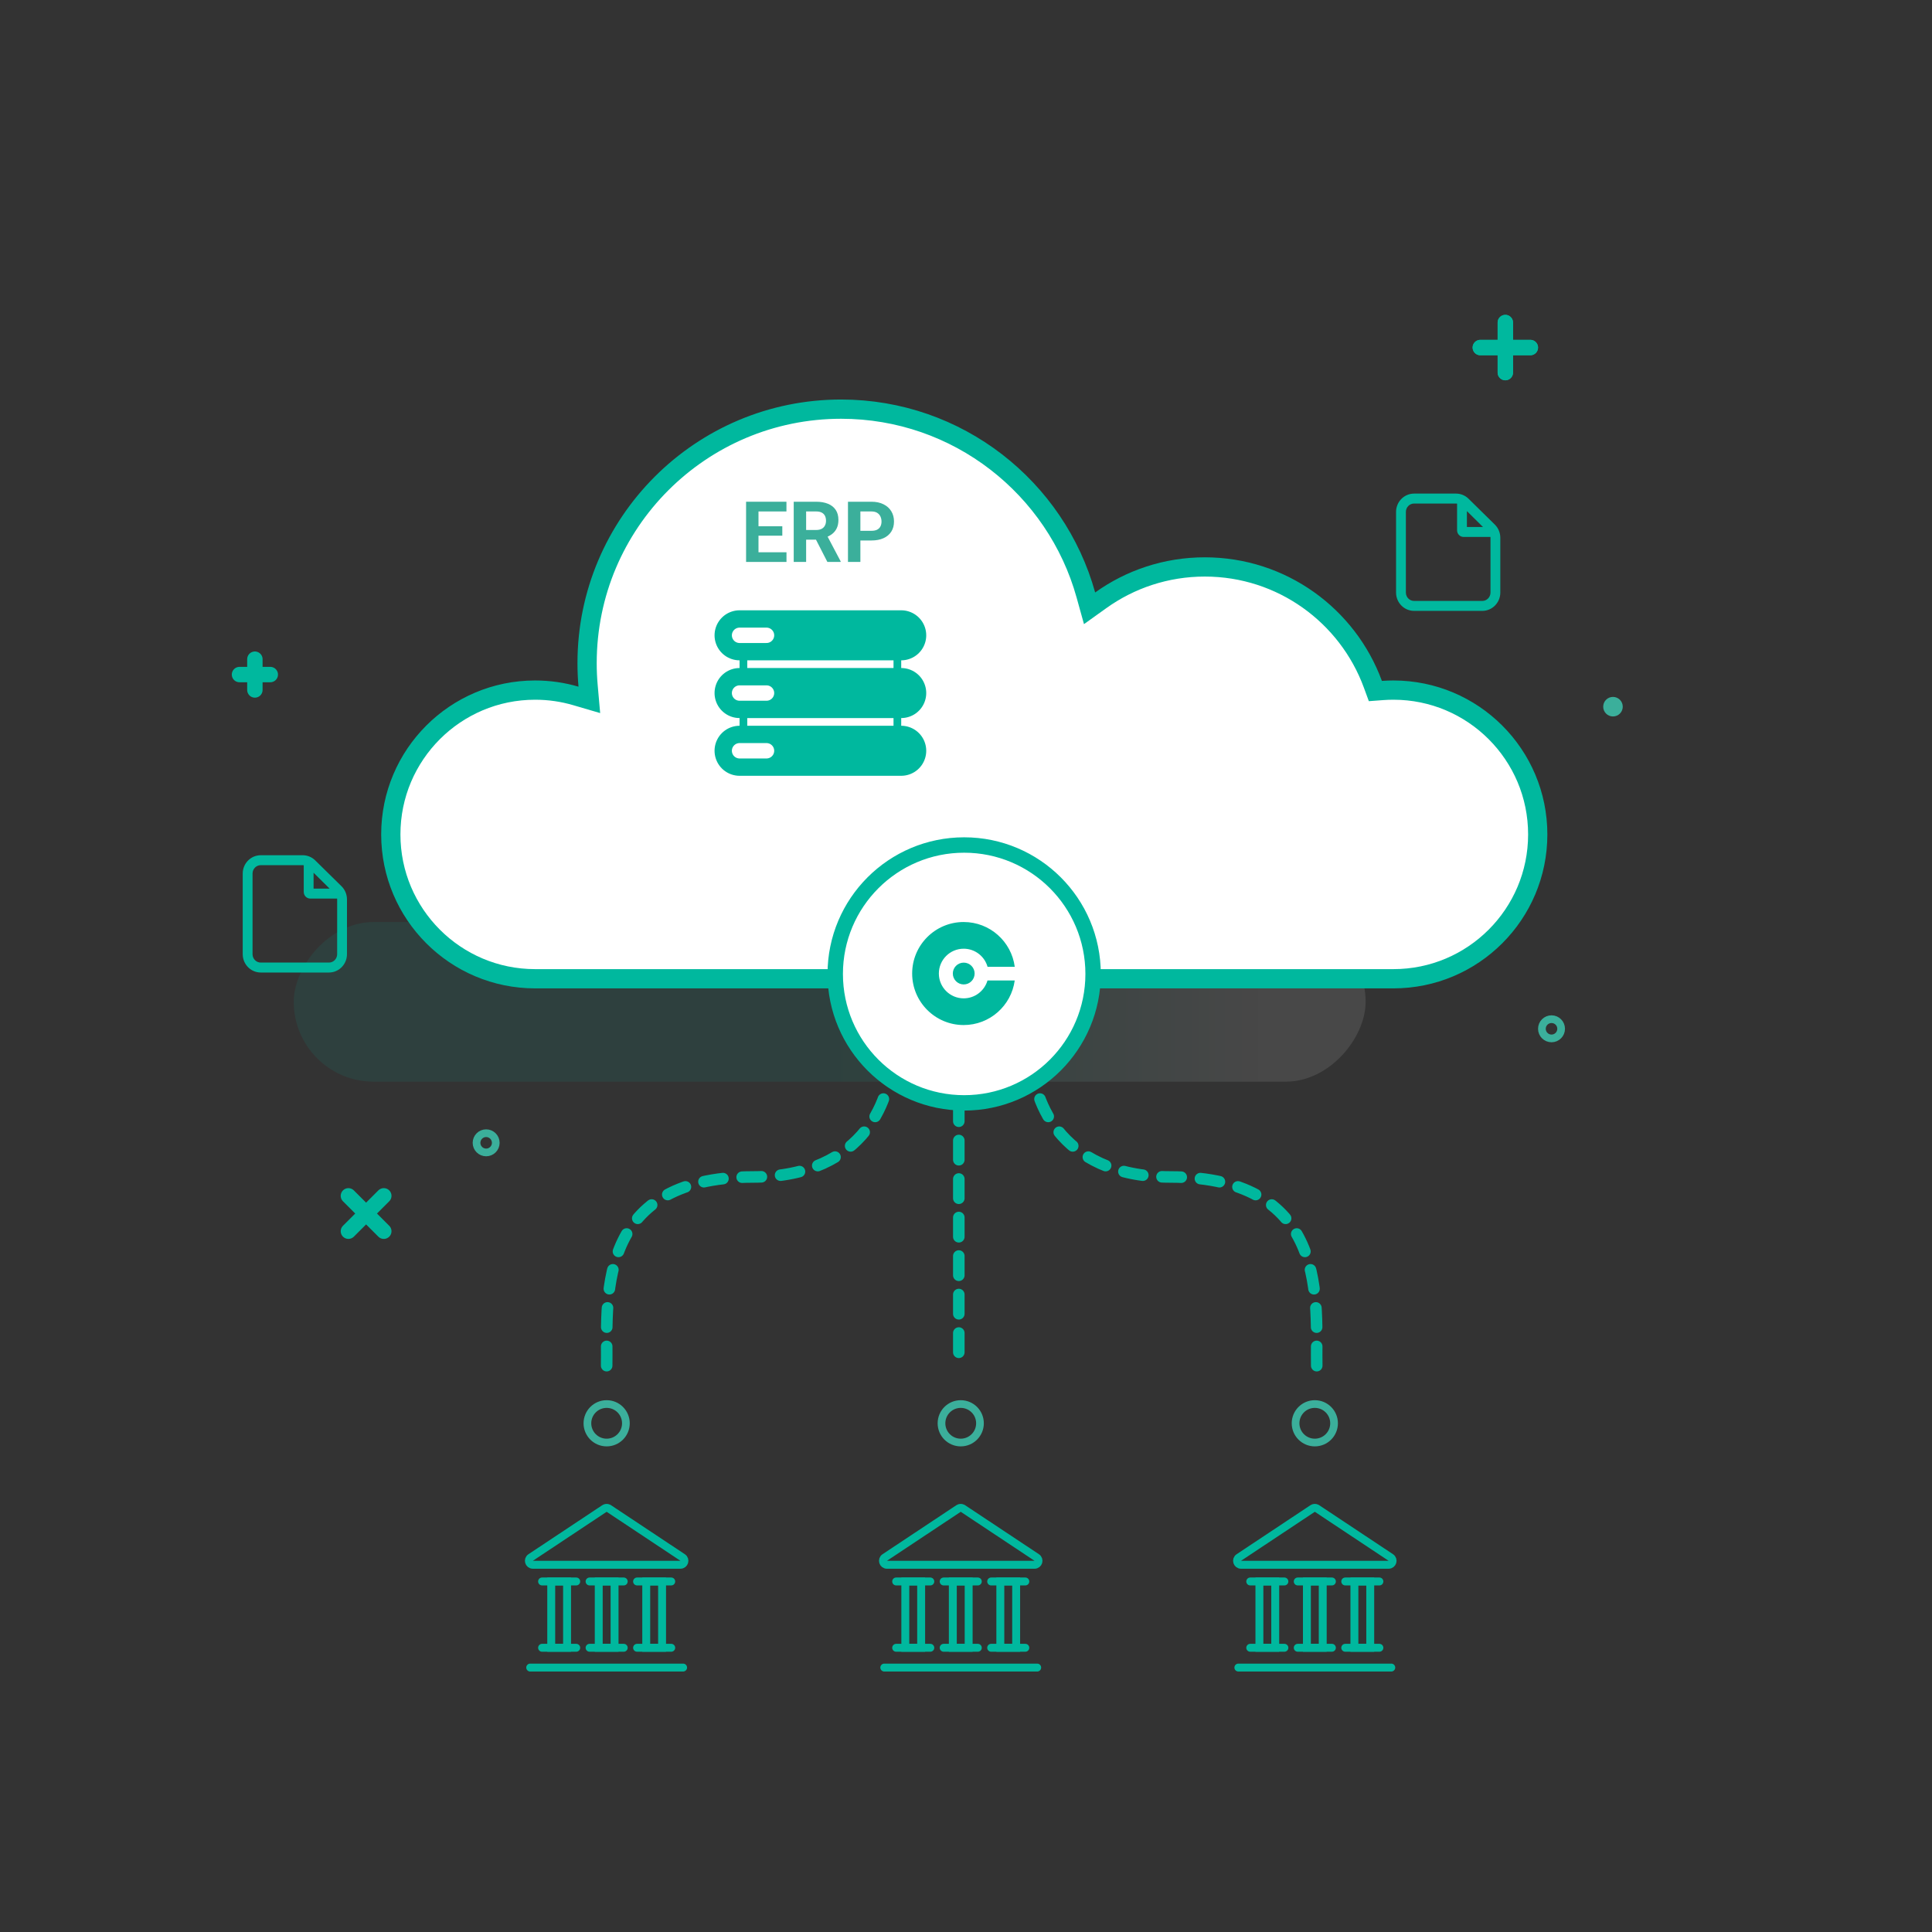 <svg width="593" height="593" viewBox="0 0 593 593" fill="none" xmlns="http://www.w3.org/2000/svg">
<rect x="0" y="0" width="593" height="593" fill="#333333" stroke="none"/>
<path d="M162.737 511.837H209.669" stroke="#00B89E" stroke-width="2.43" stroke-linecap="round"/>
<path d="M166.383 485.409H176.863" stroke="#00B89E" stroke-width="2.43" stroke-linecap="round"/>
<path d="M169.192 485.409H174.053V505.762H169.192V485.409Z" stroke="#00B89E" stroke-width="2.43"/>
<path d="M166.383 505.762H176.863" stroke="#00B89E" stroke-width="2.43" stroke-linecap="round"/>
<path d="M180.963 485.409H191.443" stroke="#00B89E" stroke-width="2.43" stroke-linecap="round"/>
<path d="M183.773 485.409H188.634V505.762H183.773V485.409Z" stroke="#00B89E" stroke-width="2.43"/>
<path d="M180.963 505.762H191.443" stroke="#00B89E" stroke-width="2.43" stroke-linecap="round"/>
<path d="M195.544 485.409H206.024" stroke="#00B89E" stroke-width="2.43" stroke-linecap="round"/>
<path d="M198.354 485.409H203.214V505.762H198.354V485.409Z" stroke="#00B89E" stroke-width="2.43"/>
<path d="M195.544 505.762H206.024" stroke="#00B89E" stroke-width="2.43" stroke-linecap="round"/>
<path d="M185.531 463.012C185.888 462.776 186.338 462.747 186.718 462.924L186.876 463.012L209.533 478.056C210.535 478.722 210.064 480.283 208.861 480.284H163.547C162.343 480.284 161.872 478.722 162.875 478.056L185.531 463.012Z" stroke="#00B89E" stroke-width="2.43"/>
<path d="M271.419 511.837H318.351" stroke="#00B89E" stroke-width="2.43" stroke-linecap="round"/>
<path d="M275.064 485.409H285.544" stroke="#00B89E" stroke-width="2.43" stroke-linecap="round"/>
<path d="M277.874 485.409H282.734V505.762H277.874V485.409Z" stroke="#00B89E" stroke-width="2.43"/>
<path d="M275.064 505.762H285.544" stroke="#00B89E" stroke-width="2.43" stroke-linecap="round"/>
<path d="M289.645 485.409H300.125" stroke="#00B89E" stroke-width="2.43" stroke-linecap="round"/>
<path d="M292.455 485.409H297.315V505.762H292.455V485.409Z" stroke="#00B89E" stroke-width="2.43"/>
<path d="M289.645 505.762H300.125" stroke="#00B89E" stroke-width="2.43" stroke-linecap="round"/>
<path d="M304.226 485.409H314.706" stroke="#00B89E" stroke-width="2.43" stroke-linecap="round"/>
<path d="M307.035 485.409H311.895V505.762H307.035V485.409Z" stroke="#00B89E" stroke-width="2.43"/>
<path d="M304.226 505.762H314.706" stroke="#00B89E" stroke-width="2.43" stroke-linecap="round"/>
<path d="M294.213 463.012C294.569 462.776 295.02 462.747 295.399 462.924L295.558 463.012L318.215 478.056C319.217 478.722 318.746 480.283 317.543 480.284H272.229C271.025 480.284 270.554 478.722 271.557 478.056L294.213 463.012Z" stroke="#00B89E" stroke-width="2.43"/>
<path d="M380.1 511.837H427.032" stroke="#00B89E" stroke-width="2.43" stroke-linecap="round"/>
<path d="M383.745 485.409H394.225" stroke="#00B89E" stroke-width="2.43" stroke-linecap="round"/>
<path d="M386.555 485.409H391.415V505.762H386.555V485.409Z" stroke="#00B89E" stroke-width="2.43"/>
<path d="M383.745 505.762H394.225" stroke="#00B89E" stroke-width="2.43" stroke-linecap="round"/>
<path d="M398.325 485.409H408.805" stroke="#00B89E" stroke-width="2.43" stroke-linecap="round"/>
<path d="M401.136 485.409H405.996V505.762H401.136V485.409Z" stroke="#00B89E" stroke-width="2.43"/>
<path d="M398.325 505.762H408.805" stroke="#00B89E" stroke-width="2.43" stroke-linecap="round"/>
<path d="M412.906 485.409H423.386" stroke="#00B89E" stroke-width="2.43" stroke-linecap="round"/>
<path d="M415.716 485.409H420.576V505.762H415.716V485.409Z" stroke="#00B89E" stroke-width="2.43"/>
<path d="M412.906 505.762H423.386" stroke="#00B89E" stroke-width="2.43" stroke-linecap="round"/>
<path d="M402.894 463.012C403.25 462.776 403.7 462.747 404.08 462.924L404.238 463.012L426.896 478.056C427.898 478.722 427.427 480.283 426.224 480.284H380.909C379.706 480.284 379.235 478.722 380.237 478.056L402.894 463.012Z" stroke="#00B89E" stroke-width="2.43"/>
<rect opacity="0.1" width="329" height="49" rx="24.5" transform="matrix(-1 0 0 1 419.159 283)" fill="url(#paint0_linear_1892_10576)"/>
<path d="M258.168 125.58C293.981 125.58 324.16 149.73 333.298 182.638L334.429 186.708L337.863 184.25C346.863 177.806 357.885 174.014 369.802 174.014C393.481 174.014 413.666 188.998 421.382 210.011L422.15 212.103L424.372 211.938C425.466 211.857 426.572 211.816 427.687 211.816C452.152 211.816 471.986 231.65 471.986 256.116C471.986 280.582 452.152 300.415 427.687 300.415H164.253C139.787 300.415 119.953 280.582 119.953 256.116C119.953 231.65 139.787 211.816 164.253 211.816C168.59 211.816 172.778 212.441 176.734 213.6L180.888 214.818L180.506 210.506C180.303 208.215 180.2 205.893 180.2 203.546C180.2 160.487 215.108 125.58 258.168 125.58Z" fill="white" stroke="#00B89E" stroke-width="5.907"/>
<circle cx="186.203" cy="436.857" r="5.907" stroke="#3BAF9B" stroke-width="2.363"/>
<circle cx="294.885" cy="436.857" r="5.907" stroke="#3BAF9B" stroke-width="2.363"/>
<circle cx="403.565" cy="436.857" r="5.907" stroke="#3BAF9B" stroke-width="2.363"/>
<circle cx="476.217" cy="315.772" r="2.953" stroke="#3BAF9B" stroke-width="2.363"/>
<circle cx="495.082" cy="216.906" r="1.819" fill="#3BAF9B" stroke="#3BAF9B" stroke-width="2.363"/>
<circle cx="149.217" cy="350.772" r="2.953" stroke="#3BAF9B" stroke-width="2.363"/>
<path d="M294.294 302.777V416.184" stroke="#00B89E" stroke-width="3.544" stroke-linecap="round" stroke-dasharray="5.91 5.91"/>
<path d="M316.739 302.187V323.451C316.346 336.051 324.3 361.253 359.267 361.253C408.882 361.253 403.763 400.236 404.157 419.728" stroke="#00B89E" stroke-width="3.544" stroke-linecap="round" stroke-dasharray="5.91 5.91"/>
<path d="M273.621 302.187V323.451C274.015 336.051 266.061 361.253 231.094 361.253C181.478 361.253 186.597 400.236 186.203 419.728" stroke="#00B89E" stroke-width="3.544" stroke-linecap="round" stroke-dasharray="5.91 5.91"/>
<path d="M227 195H276.615" stroke="#00B89E" stroke-width="15.357" stroke-linecap="round"/>
<path d="M227 212.72H276.615" stroke="#00B89E" stroke-width="15.357" stroke-linecap="round"/>
<path d="M227 230.439H276.615" stroke="#00B89E" stroke-width="15.357" stroke-linecap="round"/>
<path d="M228.182 201.497V226.895" stroke="#00B89E" stroke-width="2.363" stroke-linecap="round"/>
<path d="M275.434 201.497V226.895" stroke="#00B89E" stroke-width="2.363" stroke-linecap="round"/>
<path d="M227 195H235.269" stroke="white" stroke-width="4.725" stroke-linecap="round"/>
<path d="M227 212.72H235.269" stroke="white" stroke-width="4.725" stroke-linecap="round"/>
<path d="M227 230.439H235.269" stroke="white" stroke-width="4.725" stroke-linecap="round"/>
<path d="M267.471 165.893H262.762V162.923H267.471C268.199 162.923 268.791 162.804 269.248 162.567C269.705 162.322 270.039 161.983 270.25 161.552C270.462 161.12 270.568 160.634 270.568 160.092C270.568 159.542 270.462 159.03 270.25 158.556C270.039 158.083 269.705 157.702 269.248 157.414C268.791 157.126 268.199 156.983 267.471 156.983H264.082V172.48H260.274V154H267.471C268.918 154 270.157 154.262 271.19 154.787C272.23 155.303 273.026 156.018 273.576 156.932C274.126 157.846 274.401 158.891 274.401 160.067C274.401 161.26 274.126 162.292 273.576 163.164C273.026 164.035 272.23 164.708 271.19 165.182C270.157 165.656 268.918 165.893 267.471 165.893Z" fill="#3BAF9B"/>
<path d="M243.621 154H250.513C251.926 154 253.14 154.212 254.156 154.635C255.179 155.058 255.966 155.684 256.516 156.513C257.066 157.342 257.341 158.362 257.341 159.572C257.341 160.562 257.172 161.412 256.834 162.123C256.504 162.825 256.034 163.413 255.425 163.887C254.824 164.353 254.117 164.725 253.305 165.004L252.099 165.639H246.109L246.083 162.669H250.538C251.207 162.669 251.761 162.55 252.201 162.313C252.641 162.076 252.971 161.746 253.191 161.323C253.419 160.9 253.534 160.41 253.534 159.851C253.534 159.259 253.424 158.747 253.204 158.315C252.984 157.884 252.649 157.554 252.201 157.325C251.753 157.097 251.19 156.983 250.513 156.983H247.429V172.48H243.621V154ZM253.952 172.48L249.739 164.243L253.762 164.217L258.027 172.302V172.48H253.952Z" fill="#3BAF9B"/>
<path d="M241.4 169.51V172.48H231.564V169.51H241.4ZM232.808 154V172.48H229V154H232.808ZM240.118 161.526V164.42H231.564V161.526H240.118ZM241.388 154V156.983H231.564V154H241.388Z" fill="#3BAF9B"/>
<path d="M462.039 99V114.357" stroke="#00B89E" stroke-width="4.725" stroke-linecap="round"/>
<path d="M469.72 106.676L454.363 106.676" stroke="#00B89E" stroke-width="4.725" stroke-linecap="round"/>
<path d="M462.039 99V114.357" stroke="#00B89E" stroke-width="4.725" stroke-linecap="round"/>
<path d="M469.72 106.676L454.363 106.676" stroke="#00B89E" stroke-width="4.725" stroke-linecap="round"/>
<path d="M78.233 202.324V211.775" stroke="#00B89E" stroke-width="4.725" stroke-linecap="round"/>
<path d="M82.961 207.048L73.51 207.048" stroke="#00B89E" stroke-width="4.725" stroke-linecap="round"/>
<path d="M106.939 367.048L117.799 377.907" stroke="#00B89E" stroke-width="4.725" stroke-linecap="round"/>
<path d="M117.799 367.044L106.94 377.903" stroke="#00B89E" stroke-width="4.725" stroke-linecap="round"/>
<circle cx="295.937" cy="298.937" r="39.574" fill="white" stroke="#00B89E" stroke-width="4.725"/>
<path d="M295.786 306.428C291.579 306.428 288.169 303.018 288.169 298.811C288.169 294.604 291.579 291.194 295.786 291.194C299.279 291.194 302.221 293.547 303.119 296.754H311.464C310.455 288.994 303.821 283 295.786 283C287.054 283 279.975 290.079 279.975 298.811C279.975 307.544 287.054 314.622 295.786 314.622C303.796 314.622 310.414 308.665 311.454 300.939H303.099C302.178 304.11 299.254 306.428 295.786 306.428Z" fill="#00B89E"/>
<path d="M299.148 298.812C299.148 300.661 297.65 302.159 295.801 302.159C293.953 302.159 292.454 300.661 292.454 298.812C292.454 296.963 293.953 295.465 295.801 295.465C297.65 295.465 299.148 296.963 299.148 298.812Z" fill="#00B89E"/>
<path fill-rule="evenodd" clip-rule="evenodd" d="M92.907 263C94.212 263 95.466 263.516 96.405 264.44L104.462 272.366L104.553 272.457C105.479 273.416 106 274.708 106 276.056V292.87C106 295.703 103.746 298 100.965 298H80.035C77.298 298 75.071 295.774 75.002 293.002L75 292.87V268.13C75 265.297 77.254 263 80.035 263H92.907ZM80.035 265.052C78.367 265.052 77.014 266.43 77.014 268.13V292.87L77.015 292.949C77.056 294.613 78.393 295.948 80.035 295.948H100.965C102.633 295.948 103.986 294.57 103.986 292.87V276.056C103.986 275.795 103.953 275.537 103.89 275.288C103.81 275.301 103.727 275.308 103.641 275.308H95.243C94.408 275.308 93.732 274.619 93.732 273.769V265.463C93.732 265.364 93.741 265.268 93.757 265.176C93.483 265.095 93.197 265.052 92.907 265.052H80.035ZM95.746 273.256H102.399L95.746 266.676V273.256Z" fill="#00B89E" stroke="#00B89E"/>
<path fill-rule="evenodd" clip-rule="evenodd" d="M446.907 152C448.212 152 449.466 152.516 450.405 153.44L458.462 161.366L458.553 161.457C459.479 162.416 460 163.708 460 165.056V181.87C460 184.703 457.746 187 454.965 187H434.035C431.298 187 429.071 184.774 429.002 182.002L429 181.87V157.13C429 154.297 431.254 152 434.035 152H446.907ZM434.035 154.052C432.367 154.052 431.014 155.43 431.014 157.13V181.87L431.015 181.949C431.056 183.613 432.393 184.948 434.035 184.948H454.965C456.633 184.948 457.986 183.57 457.986 181.87V165.056C457.986 164.795 457.953 164.537 457.89 164.288C457.81 164.301 457.727 164.308 457.641 164.308H449.243C448.408 164.308 447.732 163.619 447.732 162.769V154.463C447.732 154.364 447.741 154.268 447.757 154.176C447.483 154.095 447.197 154.052 446.907 154.052H434.035ZM449.746 162.256H456.399L449.746 155.676V162.256Z" fill="#00B89E" stroke="#00B89E"/>
<defs>
<linearGradient id="paint0_linear_1892_10576" x1="0" y1="24.5" x2="329" y2="24.5" gradientUnits="userSpaceOnUse">
<stop offset="0.1" stop-color="white"/>
<stop offset="0.495" stop-color="#00B89E"/>
</linearGradient>
</defs>
</svg>
